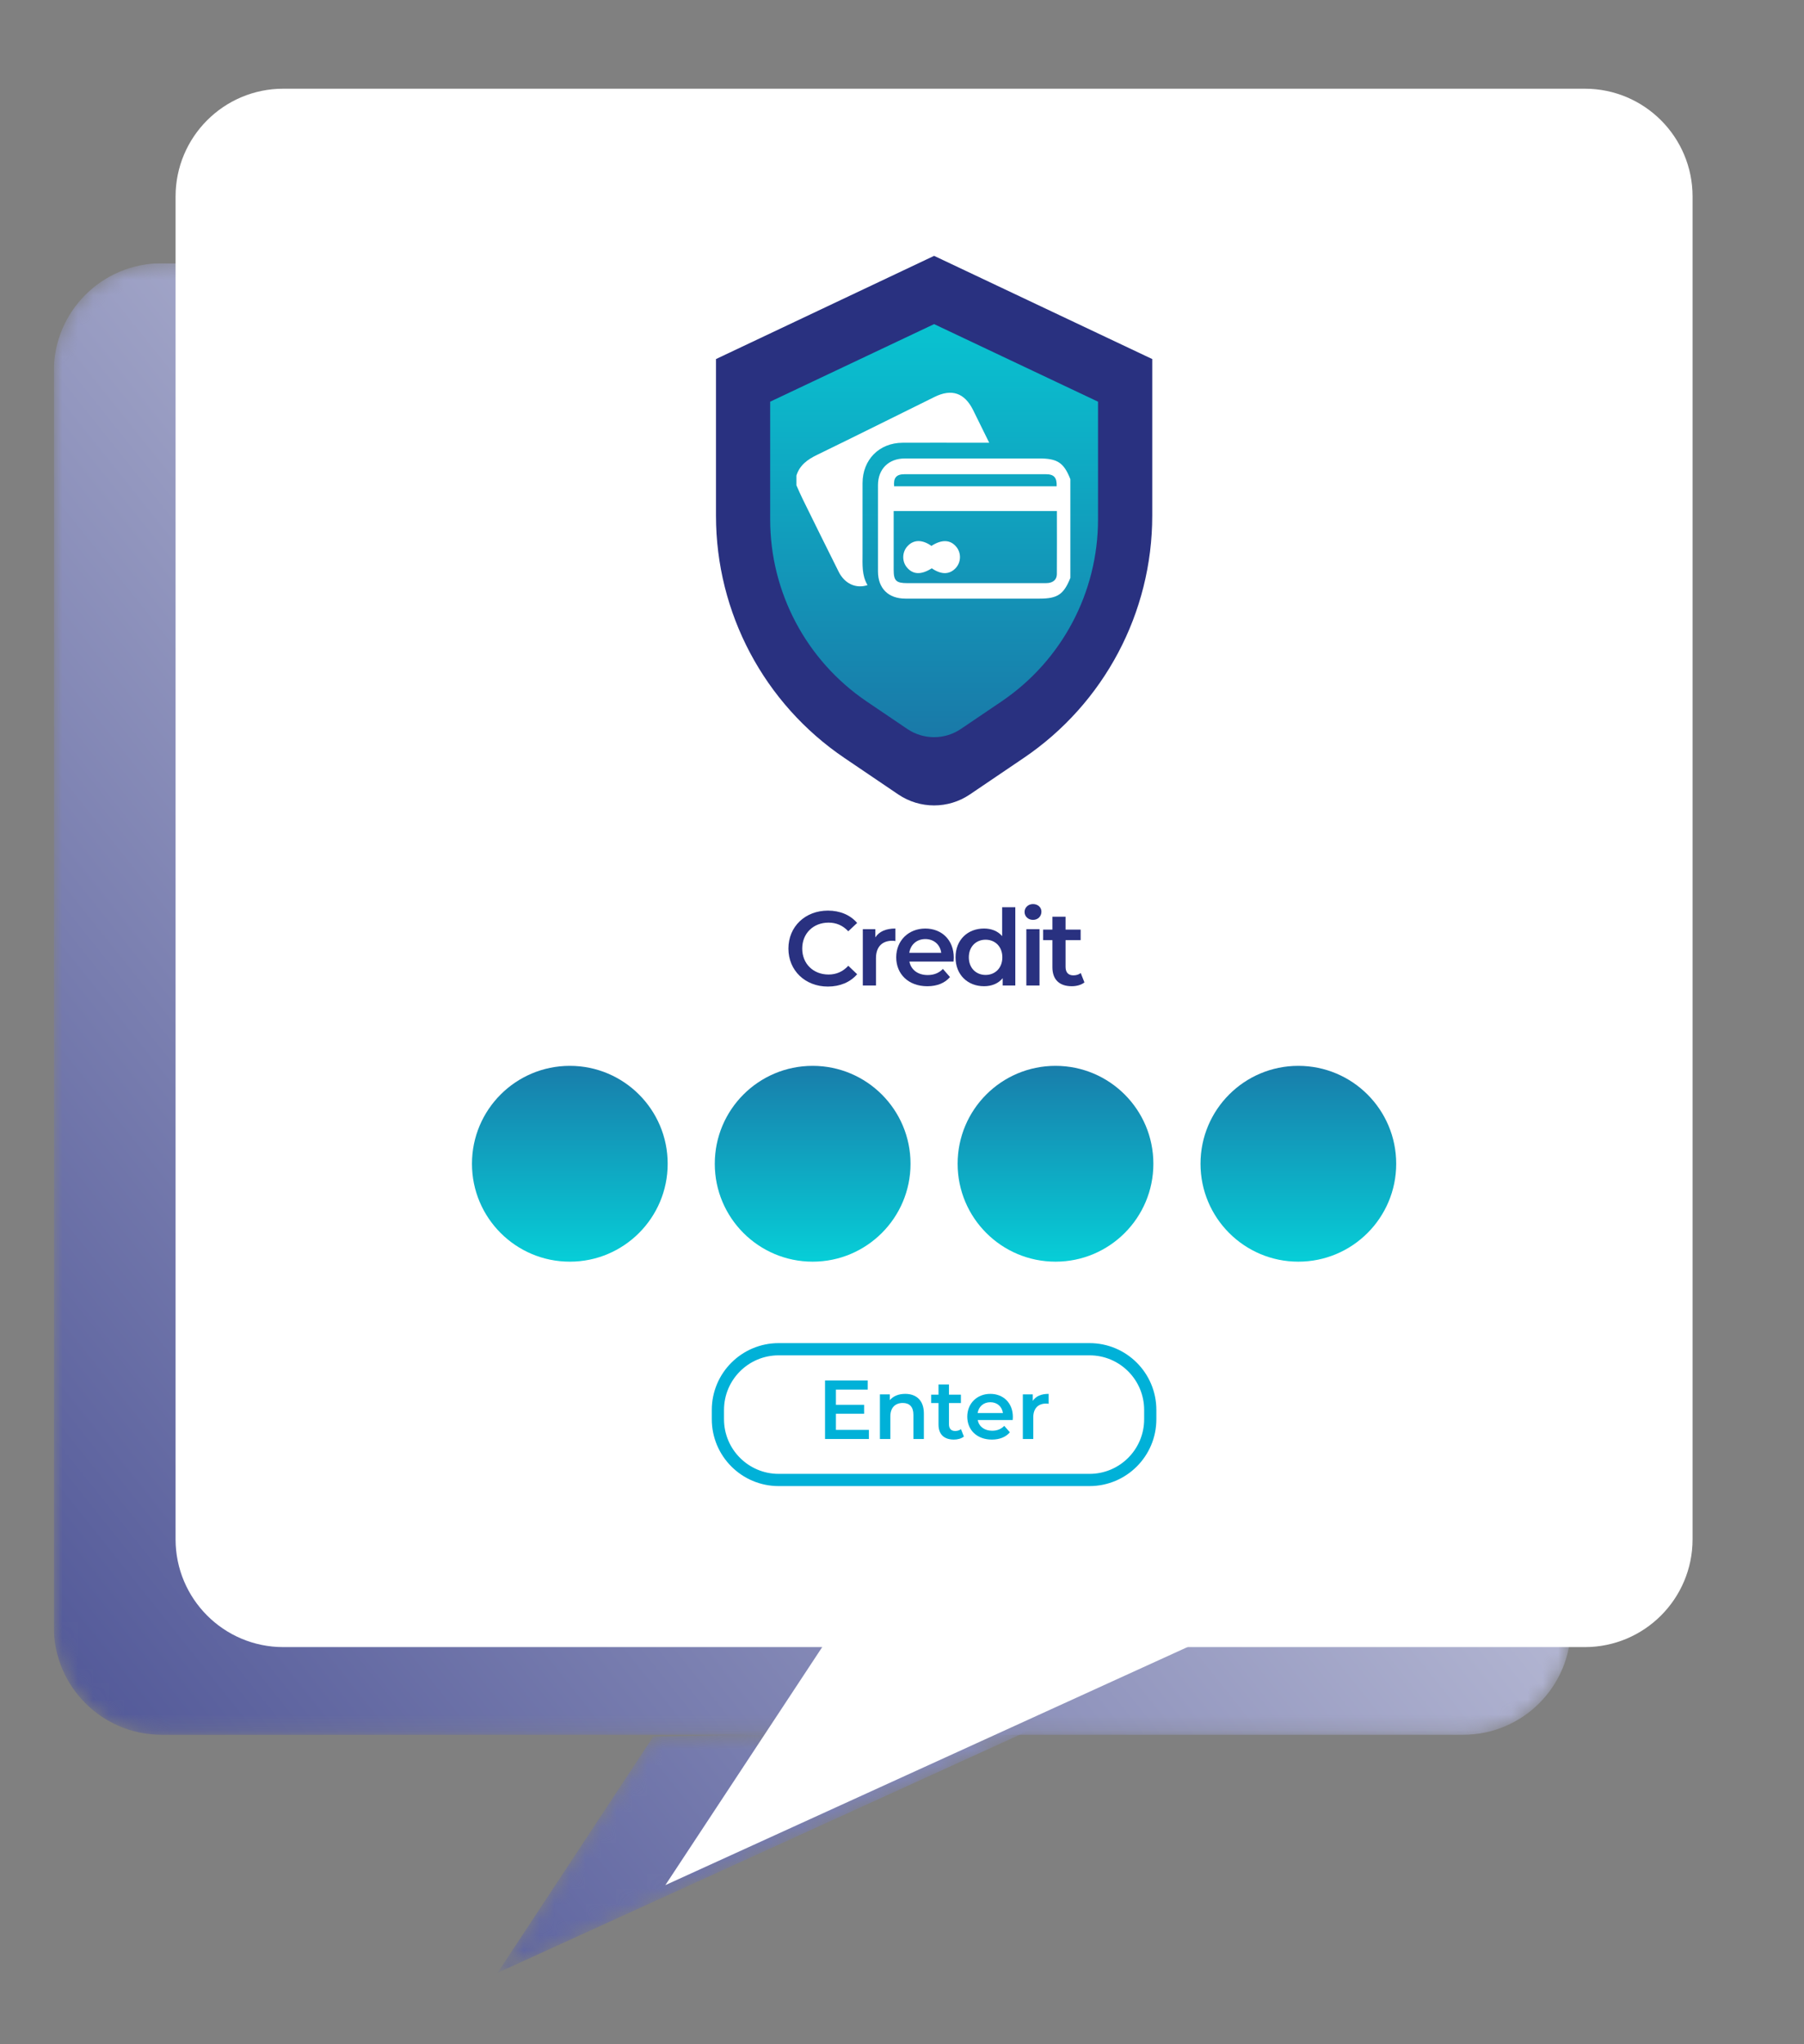 <?xml version="1.0" encoding="utf-8"?>
<!-- Generator: Adobe Illustrator 16.0.0, SVG Export Plug-In . SVG Version: 6.00 Build 0)  -->
<!DOCTYPE svg PUBLIC "-//W3C//DTD SVG 1.1//EN" "http://www.w3.org/Graphics/SVG/1.1/DTD/svg11.dtd">
<svg version="1.1" id="Layer_1" xmlns="http://www.w3.org/2000/svg" xmlns:xlink="http://www.w3.org/1999/xlink" x="0px" y="0px"
	 width="117px" height="132.5px" viewBox="0 0 117 132.5" enable-background="new 0 0 117 132.5" xml:space="preserve">
<rect x="0" y="0" width="117" height="132.5" fill="#808080" stroke="none"/>
<g>
	<g>
		<g>
			<defs>
				<rect id="SVGID_1_" x="3.49" y="17.065" width="98.389" height="110.812"/>
			</defs>
			<clipPath id="SVGID_2_">
				<use xlink:href="#SVGID_1_"  overflow="visible"/>
			</clipPath>
			<g clip-path="url(#SVGID_2_)">
				<defs>
					<path id="SVGID_3_" d="M10.48,112.447h84.412c3.856,0,6.986-3.127,6.986-6.988V24.052c0-3.858-3.13-6.987-6.986-6.987H10.48
						c-3.861,0-6.99,3.128-6.99,6.987v81.407C3.49,109.32,6.619,112.447,10.48,112.447"/>
				</defs>
				<clipPath id="SVGID_4_">
					<use xlink:href="#SVGID_3_"  overflow="visible"/>
				</clipPath>
				<defs>
					<filter id="Adobe_OpacityMaskFilter" filterUnits="userSpaceOnUse" x="-43.455" y="-31.362" width="192.285" height="192.239">
						<feColorMatrix  type="matrix" values="1 0 0 0 0  0 1 0 0 0  0 0 1 0 0  0 0 0 1 0"/>
					</filter>
				</defs>
				<mask maskUnits="userSpaceOnUse" x="-43.455" y="-31.362" width="192.285" height="192.239" id="SVGID_5_">
					<g filter="url(#Adobe_OpacityMaskFilter)">
						
							<linearGradient id="SVGID_6_" gradientUnits="userSpaceOnUse" x1="-480.242" y1="347.826" x2="-479.505" y2="347.826" gradientTransform="matrix(-179.33 150.15 -150.15 -179.33 -33785.969 134501.188)">
							<stop  offset="0" style="stop-color:#000000"/>
							<stop  offset="0.011" style="stop-color:#000000"/>
							<stop  offset="1" style="stop-color:#FFFFFF"/>
						</linearGradient>
						<polygon clip-path="url(#SVGID_4_)" fill="url(#SVGID_6_)" points="61.327,-31.362 -43.457,56.375 44.042,160.877 
							148.827,73.14 						"/>
					</g>
				</mask>
				
					<linearGradient id="SVGID_7_" gradientUnits="userSpaceOnUse" x1="-480.242" y1="347.826" x2="-479.505" y2="347.826" gradientTransform="matrix(-179.33 150.15 -150.15 -179.33 -33785.969 134501.188)">
					<stop  offset="0" style="stop-color:#FFFFFF"/>
					<stop  offset="0.011" style="stop-color:#FFFFFF"/>
					<stop  offset="1" style="stop-color:#293180"/>
				</linearGradient>
				<polygon clip-path="url(#SVGID_4_)" mask="url(#SVGID_5_)" fill="url(#SVGID_7_)" points="61.333,-31.362 -43.455,56.375 
					44.042,160.877 148.83,73.14 				"/>
			</g>
			<g clip-path="url(#SVGID_2_)">
				<defs>
					<polygon id="SVGID_8_" points="42.369,112.559 32.27,127.877 67.037,112.035 					"/>
				</defs>
				<clipPath id="SVGID_9_">
					<use xlink:href="#SVGID_8_"  overflow="visible"/>
				</clipPath>
				<defs>
					<filter id="Adobe_OpacityMaskFilter_1_" filterUnits="userSpaceOnUse" x="24.475" y="94.92" width="50.364" height="50.068">
						<feColorMatrix  type="matrix" values="1 0 0 0 0  0 1 0 0 0  0 0 1 0 0  0 0 0 1 0"/>
					</filter>
				</defs>
				<mask maskUnits="userSpaceOnUse" x="24.475" y="94.92" width="50.364" height="50.068" id="SVGID_10_">
					<g filter="url(#Adobe_OpacityMaskFilter_1_)">
						
							<linearGradient id="SVGID_11_" gradientUnits="userSpaceOnUse" x1="-480.242" y1="347.873" x2="-479.504" y2="347.873" gradientTransform="matrix(-178.736 149.654 -149.654 -178.736 -33641.309 134095.641)">
							<stop  offset="0" style="stop-color:#000000"/>
							<stop  offset="0.011" style="stop-color:#000000"/>
							<stop  offset="1" style="stop-color:#FFFFFF"/>
						</linearGradient>
						<polygon clip-path="url(#SVGID_9_)" fill="url(#SVGID_11_)" points="52.708,94.92 24.475,118.563 46.602,144.988 
							74.839,121.348 						"/>
					</g>
				</mask>
				
					<linearGradient id="SVGID_12_" gradientUnits="userSpaceOnUse" x1="-480.245" y1="347.873" x2="-479.507" y2="347.873" gradientTransform="matrix(-178.736 149.654 -149.654 -178.736 -33641.676 134096.531)">
					<stop  offset="0" style="stop-color:#FFFFFF"/>
					<stop  offset="0.011" style="stop-color:#FFFFFF"/>
					<stop  offset="1" style="stop-color:#293180"/>
				</linearGradient>
				<polygon clip-path="url(#SVGID_9_)" mask="url(#SVGID_10_)" fill="url(#SVGID_12_)" points="52.708,94.92 24.475,118.563 
					46.602,144.988 74.839,121.348 				"/>
			</g>
		</g>
	</g>
	<path fill="#FFFFFF" d="M18.374,106.764h84.412c3.86,0,6.987-3.131,6.987-6.988V12.739c0-3.858-3.127-6.989-6.987-6.989H18.374
		c-3.86,0-6.987,3.13-6.987,6.989v87.036C11.387,103.633,14.514,106.764,18.374,106.764"/>
	<polygon fill="#FFFFFF" points="55.691,103.174 43.152,122.193 77.92,106.35 	"/>
	<g>
		<defs>
			<path id="SVGID_13_" d="M30.61,75.435c0,3.504,2.841,6.346,6.349,6.346c3.502,0,6.344-2.842,6.344-6.346
				c0-3.507-2.842-6.347-6.344-6.347C33.451,69.087,30.61,71.927,30.61,75.435"/>
		</defs>
		<clipPath id="SVGID_14_">
			<use xlink:href="#SVGID_13_"  overflow="visible"/>
		</clipPath>
		
			<linearGradient id="SVGID_15_" gradientUnits="userSpaceOnUse" x1="-481.333" y1="350.969" x2="-480.597" y2="350.969" gradientTransform="matrix(0 40.366 40.366 0 -14130.188 19486.248)">
			<stop  offset="0" style="stop-color:#293180"/>
			<stop  offset="0.013" style="stop-color:#293180"/>
			<stop  offset="1" style="stop-color:#00ECE8"/>
		</linearGradient>
		<rect x="30.61" y="69.087" clip-path="url(#SVGID_14_)" fill="url(#SVGID_15_)" width="12.692" height="12.693"/>
	</g>
	<g>
		<defs>
			<path id="SVGID_16_" d="M46.358,75.435c0,3.504,2.841,6.346,6.347,6.346c3.503,0,6.348-2.842,6.348-6.346
				c0-3.507-2.845-6.347-6.348-6.347C49.199,69.087,46.358,71.927,46.358,75.435"/>
		</defs>
		<clipPath id="SVGID_17_">
			<use xlink:href="#SVGID_16_"  overflow="visible"/>
		</clipPath>
		
			<linearGradient id="SVGID_18_" gradientUnits="userSpaceOnUse" x1="-481.333" y1="350.829" x2="-480.597" y2="350.829" gradientTransform="matrix(0 40.366 40.366 0 -14108.812 19486.248)">
			<stop  offset="0" style="stop-color:#293180"/>
			<stop  offset="0.013" style="stop-color:#293180"/>
			<stop  offset="1" style="stop-color:#00ECE8"/>
		</linearGradient>
		<rect x="46.358" y="69.087" clip-path="url(#SVGID_17_)" fill="url(#SVGID_18_)" width="12.694" height="12.693"/>
	</g>
	<g>
		<defs>
			<path id="SVGID_19_" d="M62.108,75.435c0,3.504,2.841,6.346,6.35,6.346c3.503,0,6.345-2.842,6.345-6.346
				c0-3.507-2.842-6.347-6.345-6.347C64.949,69.087,62.108,71.927,62.108,75.435"/>
		</defs>
		<clipPath id="SVGID_20_">
			<use xlink:href="#SVGID_19_"  overflow="visible"/>
		</clipPath>
		
			<linearGradient id="SVGID_21_" gradientUnits="userSpaceOnUse" x1="-481.333" y1="350.69" x2="-480.597" y2="350.69" gradientTransform="matrix(0 40.366 40.366 0 -14087.406 19486.248)">
			<stop  offset="0" style="stop-color:#293180"/>
			<stop  offset="0.013" style="stop-color:#293180"/>
			<stop  offset="1" style="stop-color:#00ECE8"/>
		</linearGradient>
		<rect x="62.108" y="69.087" clip-path="url(#SVGID_20_)" fill="url(#SVGID_21_)" width="12.694" height="12.693"/>
	</g>
	<g>
		<defs>
			<path id="SVGID_22_" d="M77.86,75.435c0,3.504,2.839,6.346,6.344,6.346c3.506,0,6.348-2.842,6.348-6.346
				c0-3.507-2.842-6.347-6.348-6.347C80.699,69.087,77.86,71.927,77.86,75.435"/>
		</defs>
		<clipPath id="SVGID_23_">
			<use xlink:href="#SVGID_22_"  overflow="visible"/>
		</clipPath>
		
			<linearGradient id="SVGID_24_" gradientUnits="userSpaceOnUse" x1="-481.333" y1="350.55" x2="-480.597" y2="350.55" gradientTransform="matrix(0 40.366 40.366 0 -14066.031 19486.248)">
			<stop  offset="0" style="stop-color:#293180"/>
			<stop  offset="0.013" style="stop-color:#293180"/>
			<stop  offset="1" style="stop-color:#00ECE8"/>
		</linearGradient>
		<rect x="77.86" y="69.087" clip-path="url(#SVGID_23_)" fill="url(#SVGID_24_)" width="12.691" height="12.693"/>
	</g>
	<g>
		<path fill="#293180" d="M51.133,61.486c0-1.429,1.094-2.461,2.563-2.461c0.779,0,1.449,0.28,1.894,0.8l-0.574,0.54
			c-0.349-0.376-0.779-0.561-1.278-0.561c-0.991,0-1.709,0.697-1.709,1.682s0.718,1.682,1.709,1.682c0.499,0,0.93-0.185,1.278-0.567
			l0.574,0.547c-0.444,0.52-1.114,0.8-1.9,0.8C52.227,63.947,51.133,62.915,51.133,61.486z"/>
		<path fill="#293180" d="M58.07,60.187V61c-0.075-0.014-0.137-0.021-0.198-0.021c-0.649,0-1.06,0.383-1.06,1.128v1.771h-0.854
			v-3.65h0.813v0.533C57.018,60.378,57.462,60.187,58.07,60.187z"/>
		<path fill="#293180" d="M61.844,62.327h-2.864c0.103,0.533,0.547,0.875,1.183,0.875c0.41,0,0.731-0.13,0.991-0.396l0.458,0.526
			c-0.328,0.39-0.841,0.595-1.47,0.595c-1.224,0-2.017-0.786-2.017-1.873s0.8-1.866,1.887-1.866c1.066,0,1.846,0.745,1.846,1.887
			C61.857,62.142,61.851,62.245,61.844,62.327z M58.973,61.759h2.071c-0.068-0.526-0.472-0.889-1.032-0.889
			C59.458,60.871,59.055,61.226,58.973,61.759z"/>
		<path fill="#293180" d="M65.849,58.806v5.072h-0.82v-0.472c-0.287,0.349-0.711,0.52-1.21,0.52c-1.06,0-1.846-0.738-1.846-1.873
			s0.786-1.866,1.846-1.866c0.472,0,0.889,0.157,1.176,0.492v-1.873H65.849z M65.008,62.053c0-0.697-0.472-1.142-1.087-1.142
			s-1.087,0.444-1.087,1.142s0.472,1.142,1.087,1.142S65.008,62.75,65.008,62.053z"/>
		<path fill="#293180" d="M66.449,59.114c0-0.287,0.232-0.513,0.547-0.513s0.547,0.212,0.547,0.492c0,0.301-0.226,0.533-0.547,0.533
			C66.682,59.626,66.449,59.401,66.449,59.114z M66.565,60.228h0.854v3.65h-0.854V60.228z"/>
		<path fill="#293180" d="M70.332,63.68c-0.205,0.164-0.513,0.246-0.82,0.246c-0.8,0-1.258-0.424-1.258-1.23v-1.757h-0.602v-0.684
			h0.602v-0.834h0.854v0.834h0.978v0.684h-0.978v1.736c0,0.355,0.178,0.547,0.506,0.547c0.178,0,0.349-0.048,0.479-0.15
			L70.332,63.68z"/>
	</g>
	<g>
		<path fill="#00B1D8" d="M56.353,92.684v0.591h-2.845v-3.792h2.769v0.591h-2.063v0.985h1.83v0.58h-1.83v1.045H56.353z"/>
		<path fill="#00B1D8" d="M59.918,91.618v1.657H59.24v-1.571c0-0.515-0.255-0.764-0.688-0.764c-0.482,0-0.808,0.293-0.808,0.872
			v1.463h-0.677v-2.893h0.645v0.374c0.222-0.266,0.574-0.406,0.997-0.406C59.403,90.35,59.918,90.746,59.918,91.618z"/>
		<path fill="#00B1D8" d="M62.514,93.118c-0.162,0.13-0.406,0.195-0.649,0.195c-0.634,0-0.997-0.336-0.997-0.976v-1.392h-0.477
			v-0.542h0.477v-0.661h0.678v0.661h0.774v0.542h-0.774v1.376c0,0.281,0.141,0.434,0.4,0.434c0.141,0,0.276-0.038,0.379-0.12
			L62.514,93.118z"/>
		<path fill="#00B1D8" d="M65.68,92.045h-2.27c0.081,0.423,0.434,0.693,0.938,0.693c0.325,0,0.579-0.104,0.785-0.314l0.363,0.417
			c-0.261,0.309-0.667,0.472-1.165,0.472c-0.97,0-1.598-0.623-1.598-1.484s0.634-1.479,1.495-1.479c0.845,0,1.462,0.59,1.462,1.495
			C65.69,91.899,65.686,91.98,65.68,92.045z M63.405,91.595h1.641c-0.054-0.417-0.373-0.704-0.817-0.704
			C63.789,90.891,63.47,91.173,63.405,91.595z"/>
		<path fill="#00B1D8" d="M68.011,90.35v0.645c-0.06-0.011-0.108-0.017-0.157-0.017c-0.515,0-0.84,0.304-0.84,0.894v1.403h-0.677
			v-2.893h0.645v0.423C67.177,90.501,67.528,90.35,68.011,90.35z"/>
	</g>
	<path fill="none" stroke="#00B1D8" stroke-width="0.792" stroke-miterlimit="10" d="M70.663,95.931H50.5
		c-2.175,0-3.94-1.762-3.94-3.939v-0.598c0-2.178,1.766-3.938,3.94-3.938h20.163c2.175,0,3.938,1.76,3.938,3.938v0.598
		C74.602,94.169,72.838,95.931,70.663,95.931z"/>
	<path fill="#293180" d="M66.397,49.129l-3.499,2.369c-1.4,0.945-3.235,0.945-4.636,0l-3.499-2.369
		c-5.21-3.526-8.327-9.407-8.327-15.701V23.274l14.146-6.69l14.148,6.69v10.154C74.73,39.723,71.606,45.603,66.397,49.129"/>
	<g>
		<defs>
			<path id="SVGID_25_" d="M49.95,26.037v7.633c0,4.73,2.347,9.148,6.258,11.798l2.632,1.781c1.055,0.712,2.433,0.712,3.481,0
				l2.632-1.781c3.917-2.649,6.26-7.068,6.26-11.798v-7.633l-10.631-5.028L49.95,26.037z"/>
		</defs>
		<clipPath id="SVGID_26_">
			<use xlink:href="#SVGID_25_"  overflow="visible"/>
		</clipPath>
		
			<linearGradient id="SVGID_27_" gradientUnits="userSpaceOnUse" x1="-480.062" y1="346.074" x2="-479.325" y2="346.074" gradientTransform="matrix(0 -91.953 -91.953 0 31883.256 -44069.113)">
			<stop  offset="0" style="stop-color:#293180"/>
			<stop  offset="0.013" style="stop-color:#293180"/>
			<stop  offset="1" style="stop-color:#00ECE8"/>
		</linearGradient>
		<rect x="49.95" y="21.009" clip-path="url(#SVGID_26_)" fill="url(#SVGID_27_)" width="21.263" height="26.952"/>
	</g>
	<g>
		<path fill-rule="evenodd" clip-rule="evenodd" fill="#FFFFFF" d="M69.419,37.459c-0.429,1.071-0.832,1.343-1.988,1.343
			c-2.904,0-5.81,0.001-8.714,0c-1.103,0-1.772-0.664-1.775-1.759c0-1.865,0-3.732,0-5.601c0.003-1.038,0.688-1.723,1.736-1.723
			c2.904-0.005,5.81-0.002,8.714-0.002c1.192,0,1.604,0.272,2.027,1.344C69.419,33.195,69.419,35.327,69.419,37.459z M68.545,33.124
			c-3.547,0-7.05,0-10.585,0c0,1.287,0,2.545,0,3.807c0,0.712,0.156,0.868,0.886,0.868c2.932,0,5.863,0,8.799,0
			c0.117,0,0.234,0.004,0.351-0.01c0.331-0.045,0.541-0.234,0.547-0.569C68.552,35.866,68.545,34.513,68.545,33.124z M57.989,31.522
			c3.512,0,7.026,0,10.541,0c0.021-0.563-0.168-0.783-0.694-0.783c-3.061-0.004-6.121-0.004-9.183,0
			C58.131,30.74,57.938,30.973,57.989,31.522z"/>
		<path fill-rule="evenodd" clip-rule="evenodd" fill="#FFFFFF" d="M51.652,30.825c0.213-0.677,0.721-1.041,1.336-1.338
			c2.547-1.239,5.082-2.504,7.624-3.758c1.108-0.548,1.946-0.265,2.499,0.85c0.34,0.689,0.679,1.38,1.045,2.119
			c-0.426,0-0.793,0-1.159,0c-1.483,0-2.971-0.006-4.458,0.001c-1.52,0.007-2.595,1.096-2.598,2.621c-0.003,1.524,0,3.05,0,4.576
			c0,0.694-0.055,1.397,0.324,2.031c-0.748,0.249-1.484-0.093-1.868-0.858c-0.787-1.571-1.565-3.148-2.341-4.724
			c-0.145-0.291-0.27-0.593-0.404-0.889C51.652,31.248,51.652,31.037,51.652,30.825z"/>
		<path fill-rule="evenodd" clip-rule="evenodd" fill="#FFFFFF" d="M60.408,35.384c0.673-0.43,1.226-0.41,1.615,0.062
			c0.328,0.394,0.313,0.994-0.035,1.37c-0.406,0.439-0.938,0.445-1.557,0.021c-0.688,0.436-1.22,0.415-1.616-0.062
			c-0.327-0.392-0.309-0.993,0.039-1.37C59.254,34.969,59.81,34.962,60.408,35.384z"/>
	</g>
</g>
</svg>
